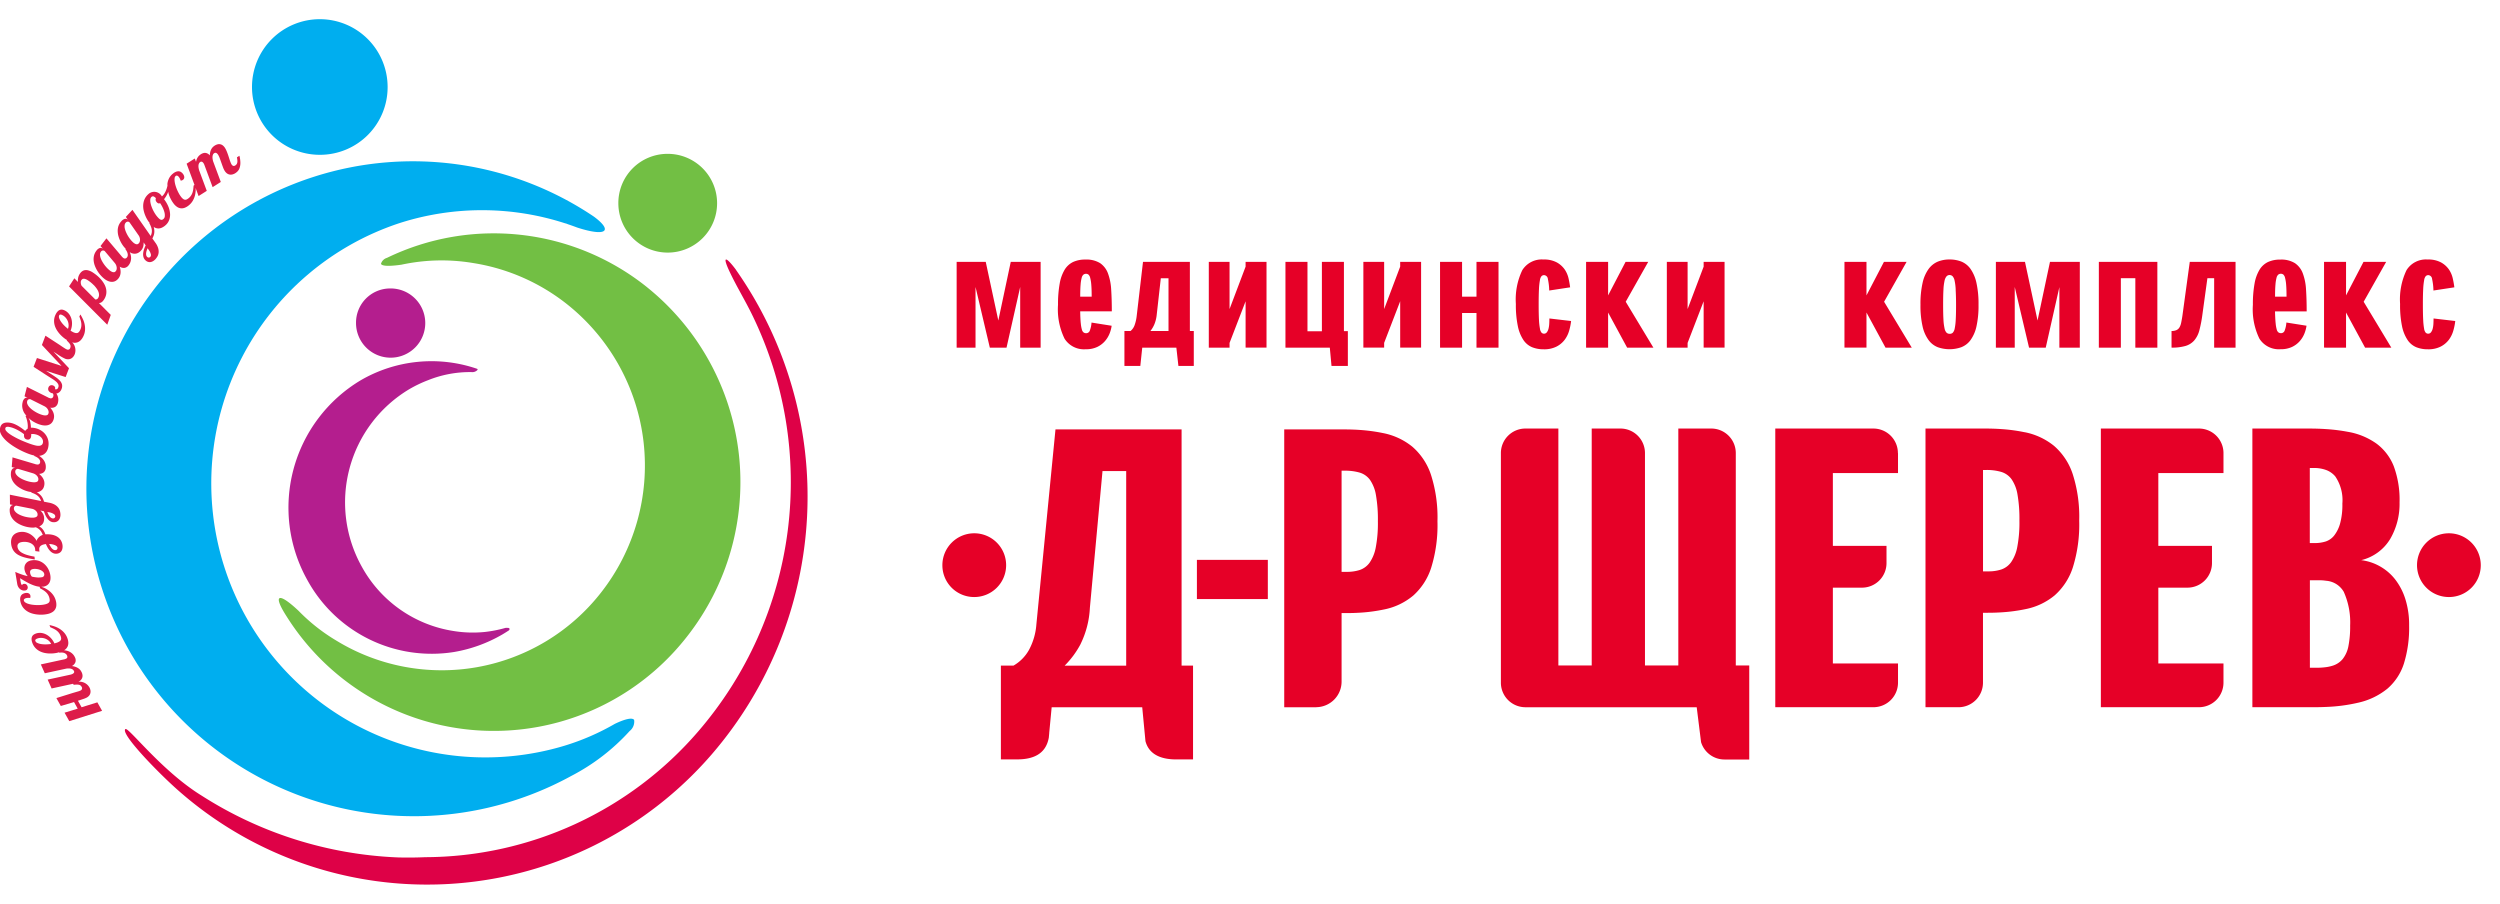 <svg xmlns="http://www.w3.org/2000/svg" width="260" height="94" viewBox="0 0 260 94">
  <defs>
    <style>
      .cls-1 {
        fill: #00aeef;
      }

      .cls-1, .cls-2, .cls-3, .cls-4, .cls-5, .cls-6 {
        fill-rule: evenodd;
      }

      .cls-2 {
        fill: #b41e8e;
      }

      .cls-3 {
        fill: #72bf44;
      }

      .cls-4 {
        fill: #dd1c4a;
      }

      .cls-5 {
        fill: #de0147;
      }

      .cls-6 {
        fill: #e60027;
      }
    </style>
  </defs>
  <path id="Shape_979_copy" data-name="Shape 979 copy" class="cls-1" d="M65.482,76.029a21.6,21.6,0,0,1-6.056,4.662A34.064,34.064,0,1,1,32.685,18.373a33.679,33.679,0,0,1,29.071,4.149c0.816,0.6,1.255,1.119,1.126,1.4-0.173.376-1.308,0.246-2.857-.259q-0.481-.181-0.968-0.345l-0.223-.087-0.013.009A28.059,28.059,0,0,0,41.56,23.2,28.5,28.5,0,0,0,58.684,77.562a24.95,24.95,0,0,0,5.266-2.285c1.047-.5,1.807-0.679,2-0.406A1.249,1.249,0,0,1,65.482,76.029ZM33.3,16.1a7.052,7.052,0,1,1,7.012-7.052A7.033,7.033,0,0,1,33.3,16.1Z"/>
  <path id="Shape_502_copy" data-name="Shape 502 copy" class="cls-2" d="M37.5,39.557a14.631,14.631,0,0,1,12.122-1.2,0.132,0.132,0,0,1,.052.1,0.732,0.732,0,0,1-.633.241,11.672,11.672,0,0,0-4.523.842,13.184,13.184,0,0,0-1.961.94,13.719,13.719,0,0,0-4.924,18.466,13.183,13.183,0,0,0,9.536,6.679,12.462,12.462,0,0,0,3.245.1,13.156,13.156,0,0,0,2.158-.424,1.309,1.309,0,0,1,.255,0,0.185,0.185,0,0,1,.167.087,0.2,0.2,0,0,1-.08.179c-0.224.148-.454,0.292-0.688,0.429a15.01,15.01,0,0,1-4.992,1.81,14.74,14.74,0,0,1-15.271-7.483A15.428,15.428,0,0,1,37.5,39.557M40.535,30a3.6,3.6,0,1,1-3.508,3.595A3.552,3.552,0,0,1,40.535,30"/>
  <path id="Shape_503_copy" data-name="Shape 503 copy" class="cls-3" d="M67.311,29.886a26.006,26.006,0,0,1,4.121,36.339,25.464,25.464,0,0,1-41.648-2.157c-0.627-.978-0.924-1.679-0.732-1.842,0.215-.179.986,0.345,2,1.3a19.081,19.081,0,0,0,3.89,3.074A21.019,21.019,0,0,0,62.48,61.662a21.421,21.421,0,0,0-3.394-29.933A20.95,20.95,0,0,0,49.2,27.355a19.808,19.808,0,0,0-7.442.171c-1.24.181-2.068,0.163-2.134-.095a0.915,0.915,0,0,1,.618-0.613,25.485,25.485,0,0,1,27.072,3.068M69.4,16a5.135,5.135,0,1,1-5.092,5.135A5.114,5.114,0,0,1,69.4,16"/>
  <path id="Shape_505_copy" data-name="Shape 505 copy" class="cls-4" d="M24.917,17.469a0.915,0.915,0,0,1-.191.33,1.283,1.283,0,0,1-.236.2,1,1,0,0,1-.364.153A0.662,0.662,0,0,1,23.564,18a1,1,0,0,1-.192-0.224,2.117,2.117,0,0,1-.18-0.378c-0.057-.151-0.113-0.308-0.17-0.47s-0.112-.316-0.166-0.465a2.039,2.039,0,0,0-.172-0.364q-0.192-.3-0.406-0.168a0.328,0.328,0,0,0-.122.139,0.6,0.6,0,0,0-.053.2,1.019,1.019,0,0,0,.006.239,1.892,1.892,0,0,0,.054.264l0.8,2.152-0.85.54-0.859-2.317a0.726,0.726,0,0,0-.076-0.158,0.645,0.645,0,0,0-.071-0.093,0.284,0.284,0,0,0-.082-0.063,0.213,0.213,0,0,0-.091-0.023,0.182,0.182,0,0,0-.1.032,0.367,0.367,0,0,0-.133.145,0.574,0.574,0,0,0-.058.2,1.054,1.054,0,0,0,.006.243,2.112,2.112,0,0,0,.055.265l0.8,2.153-0.851.54-0.312-.841c0,0.07.012,0.136,0.011,0.207a2.541,2.541,0,0,1-.081.589,2.129,2.129,0,0,1-.234.555,1.744,1.744,0,0,1-.43.479,1.49,1.49,0,0,1-.393.229,0.884,0.884,0,0,1-.393.058,0.869,0.869,0,0,1-.385-0.135,1.475,1.475,0,0,1-.373-0.352,3.066,3.066,0,0,1-.255-0.393,3.408,3.408,0,0,1-.231-0.508,3.268,3.268,0,0,1-.088-0.339c-0.016.048-.026,0.093-0.047,0.142a2.757,2.757,0,0,1-.381.638,3.309,3.309,0,0,1,.451.773,2.338,2.338,0,0,1,.174.738,1.587,1.587,0,0,1-.094.654,1.319,1.319,0,0,1-.351.519,1.6,1.6,0,0,1-.372.258,0.9,0.9,0,0,1-.391.1,0.869,0.869,0,0,1-.4-0.1c-0.031-.015-0.062-0.054-0.093-0.073a1.805,1.805,0,0,1,.068.485,1.319,1.319,0,0,1-.064.4,2,2,0,0,1-.143.328l0.3,0.423a1.876,1.876,0,0,1,.3.574,1.264,1.264,0,0,1,.05.479,0.987,0.987,0,0,1-.12.385,1.629,1.629,0,0,1-.215.3,1.061,1.061,0,0,1-.237.193,0.745,0.745,0,0,1-.261.1,0.617,0.617,0,0,1-.27-0.021,0.663,0.663,0,0,1-.261-0.158,0.715,0.715,0,0,1-.211-0.339,1.076,1.076,0,0,1-.031-0.4,1.789,1.789,0,0,1,.093-0.415,3.876,3.876,0,0,1,.164-0.4l-0.212-.314a1.374,1.374,0,0,1-.045.451,1.009,1.009,0,0,1-.247.426,1.059,1.059,0,0,1-.28.216,0.754,0.754,0,0,1-.342.087,0.95,0.95,0,0,1-.4-0.085,1.47,1.47,0,0,1-.126-0.087,2.056,2.056,0,0,1,.109.341,1.339,1.339,0,0,1,.028.344,1.262,1.262,0,0,1-.047.284,1.112,1.112,0,0,1-.093.227,1.339,1.339,0,0,1-.112.173,0.674,0.674,0,0,1-.418.275,0.745,0.745,0,0,1-.51-0.126,2.794,2.794,0,0,1,.07.292,1.407,1.407,0,0,1,.021.307,1.159,1.159,0,0,1-.056.313,1.011,1.011,0,0,1-.166.306,1.063,1.063,0,0,1-.26.24,0.758,0.758,0,0,1-.333.118,0.969,0.969,0,0,1-.4-0.049A1.554,1.554,0,0,1,10.859,29a3.012,3.012,0,0,1-.375-0.352,3.292,3.292,0,0,1-.342-0.451,3.14,3.14,0,0,1-.262-0.518,2.1,2.1,0,0,1-.137-0.548,1.6,1.6,0,0,1,.034-0.546,1.339,1.339,0,0,1,.25-0.511,0.721,0.721,0,0,1,.345-0.279,0.306,0.306,0,0,1,.282.049L10.7,25.874l-0.248-.287,0.617-.8,1.571,1.855a0.68,0.68,0,0,0,.076.089,0.819,0.819,0,0,0,.083.073,0.259,0.259,0,0,0,.413-0.043,0.352,0.352,0,0,0,.075-0.182,0.624,0.624,0,0,0-.015-0.213,0.97,0.97,0,0,0-.088-0.229,1.928,1.928,0,0,0-.144-0.229l0.03-.039a2.975,2.975,0,0,1-.227-0.255,3.223,3.223,0,0,1-.3-0.481,3.122,3.122,0,0,1-.215-0.539,2.1,2.1,0,0,1-.087-0.559,1.59,1.59,0,0,1,.083-0.541,1.34,1.34,0,0,1,.3-0.486,0.722,0.722,0,0,1,.369-0.247,0.305,0.305,0,0,1,.277.074l0.03,0.027-0.214-.3,0.686-.739,1.9,2.722a1.588,1.588,0,0,0,.1-0.3,1.029,1.029,0,0,0,.019-0.306A1.344,1.344,0,0,0,15.71,23.6a2.313,2.313,0,0,0-.179-0.385l0.029-.031c-0.056-.073-0.112-0.136-0.169-0.225a3.324,3.324,0,0,1-.261-0.491,3.155,3.155,0,0,1-.185-0.564,2.061,2.061,0,0,1-.051-0.595,1.744,1.744,0,0,1,.138-0.582,1.532,1.532,0,0,1,.386-0.526,0.9,0.9,0,0,1,1.416.222l0,0a0.093,0.093,0,0,0,.029-0.016l0.031-.029a1.045,1.045,0,0,0,.172-0.2,2.215,2.215,0,0,0,.148-0.261,2.443,2.443,0,0,0,.116-0.289c0.033-.1.06-0.194,0.08-0.282l0.007,0a2.071,2.071,0,0,1-.005-0.246,1.708,1.708,0,0,1,.175-0.566,1.5,1.5,0,0,1,.419-0.492,1.1,1.1,0,0,1,.336-0.192,0.646,0.646,0,0,1,.278-0.032,0.485,0.485,0,0,1,.224.087,0.823,0.823,0,0,1,.17.162,0.755,0.755,0,0,1,.115.195,0.483,0.483,0,0,1,.035.175,0.315,0.315,0,0,1-.035.149,0.346,0.346,0,0,1-.094.113,0.45,0.45,0,0,1-.244.087,1.168,1.168,0,0,0-.188-0.378,0.4,0.4,0,0,0-.166-0.135,0.16,0.16,0,0,0-.164.029,0.329,0.329,0,0,0-.111.213,1.209,1.209,0,0,0,0,.337,2.545,2.545,0,0,0,.085.411,4.16,4.16,0,0,0,.358.86,2.649,2.649,0,0,0,.232.355,1.094,1.094,0,0,0,.205.21,0.412,0.412,0,0,0,.186.083,0.343,0.343,0,0,0,.18-0.026,0.865,0.865,0,0,0,.189-0.116,1.216,1.216,0,0,0,.263-0.276,1.337,1.337,0,0,0,.156-0.314,1.814,1.814,0,0,0,.08-0.35c0.015-.122.028-0.25,0.037-0.382l0.095-.074-0.82-2.209,0.85-.541,0.131,0.347a1.242,1.242,0,0,1,.081-0.293,1.132,1.132,0,0,1,.124-0.22,0.964,0.964,0,0,1,.148-0.162,1.366,1.366,0,0,1,.156-0.118,0.989,0.989,0,0,1,.233-0.109,0.591,0.591,0,0,1,.235-0.025,0.617,0.617,0,0,1,.232.073,0.861,0.861,0,0,1,.227.186,1.52,1.52,0,0,1,.052-0.4A1.177,1.177,0,0,1,22,15.473a0.921,0.921,0,0,1,.161-0.2,1.214,1.214,0,0,1,.168-0.13,1.041,1.041,0,0,1,.285-0.129,0.625,0.625,0,0,1,.551.107,1.007,1.007,0,0,1,.241.273,1.931,1.931,0,0,1,.14.269c0.044,0.1.085,0.2,0.125,0.313s0.078,0.217.112,0.328,0.069,0.215.1,0.314,0.068,0.191.1,0.274a1.187,1.187,0,0,0,.1.209,0.349,0.349,0,0,0,.164.147,0.258,0.258,0,0,0,.23-0.048,0.434,0.434,0,0,0,.144-0.144,0.513,0.513,0,0,0,.062-0.189,0.965,0.965,0,0,0,0-.233c-0.009-.085-0.023-0.176-0.041-0.272L24.9,16.2a3.065,3.065,0,0,1,.1.75A1.64,1.64,0,0,1,24.917,17.469ZM12.08,27.584a0.955,0.955,0,0,0-.152-0.245l-1.041-1.233a0.308,0.308,0,0,0-.069-0.036,0.285,0.285,0,0,0-.1-0.018,0.27,0.27,0,0,0-.11.025,0.3,0.3,0,0,0-.108.093,0.464,0.464,0,0,0-.1.279,1.027,1.027,0,0,0,.053.347,2.041,2.041,0,0,0,.166.375,3.528,3.528,0,0,0,.515.7,2.594,2.594,0,0,0,.274.251,1.017,1.017,0,0,0,.269.161,0.421,0.421,0,0,0,.184.027,0.208,0.208,0,0,0,.12-0.052,0.646,0.646,0,0,0,.075-0.08,0.413,0.413,0,0,0,.07-0.156,0.6,0.6,0,0,0,.011-0.2A0.849,0.849,0,0,0,12.08,27.584Zm2.456-2.844a0.825,0.825,0,0,0-.1-0.233l-0.97-1.39a0.256,0.256,0,0,0-.064-0.041,0.25,0.25,0,0,0-.094-0.025,0.279,0.279,0,0,0-.111.017,0.3,0.3,0,0,0-.116.082,0.469,0.469,0,0,0-.12.27,1.034,1.034,0,0,0,.022.35,2,2,0,0,0,.131.389,3.416,3.416,0,0,0,.2.389,3.492,3.492,0,0,0,.246.353,2.529,2.529,0,0,0,.25.275,1.012,1.012,0,0,0,.253.185,0.423,0.423,0,0,0,.18.044,0.212,0.212,0,0,0,.124-0.041,0.732,0.732,0,0,0,.082-0.073,0.392,0.392,0,0,0,.078-0.138,0.663,0.663,0,0,0,.034-0.19A0.756,0.756,0,0,0,14.537,24.74Zm1.151,1.7a1.241,1.241,0,0,0-.22-0.454l-0.12-.168q-0.056.136-.1,0.266a1.266,1.266,0,0,0-.051.249,0.638,0.638,0,0,0,.014.218,0.343,0.343,0,0,0,.1.173,0.257,0.257,0,0,0,.067.044,0.231,0.231,0,0,0,.084.02,0.207,0.207,0,0,0,.09-0.017,0.248,0.248,0,0,0,.087-0.064A0.309,0.309,0,0,0,15.687,26.437Zm0.958-5.314a0.21,0.21,0,0,1-.182.021,0.422,0.422,0,0,1-.155-0.112,0.442,0.442,0,0,1-.118-0.218,0.356,0.356,0,0,1,.025-0.209,1.256,1.256,0,0,0-.146-0.124,0.4,0.4,0,0,0-.12-0.061,0.168,0.168,0,0,0-.1,0,0.283,0.283,0,0,0-.1.064,0.37,0.37,0,0,0-.114.235,1.162,1.162,0,0,0,.011.339,2.344,2.344,0,0,0,.106.4,3.634,3.634,0,0,0,.176.415,3.929,3.929,0,0,0,.22.384,2.576,2.576,0,0,0,.236.31,1.776,1.776,0,0,0,.2.2,0.427,0.427,0,0,0,.162.087,0.217,0.217,0,0,0,.14-0.01,0.511,0.511,0,0,0,.14-0.1,0.389,0.389,0,0,0,.112-0.255,1.169,1.169,0,0,0-.031-0.388,2.491,2.491,0,0,0-.168-0.471A3.456,3.456,0,0,0,16.646,21.122ZM10.5,29.058a3.024,3.024,0,0,1,.331.462,1.777,1.777,0,0,1,.2.513,1.489,1.489,0,0,1,.016.551,1.447,1.447,0,0,1-.228.567,1.15,1.15,0,0,1-.143.184,0.708,0.708,0,0,1-.138.113,0.43,0.43,0,0,1-.13.053,0.587,0.587,0,0,1-.121.014l1.232,1.233-0.363,1.024L7.182,29.788l0.549-.846,0.38,0.381a1.389,1.389,0,0,1,.011-0.413A1.163,1.163,0,0,1,8.3,28.475a0.985,0.985,0,0,1,.229-0.251,0.659,0.659,0,0,1,.3-0.127,0.908,0.908,0,0,1,.383.033,1.734,1.734,0,0,1,.474.229,4.467,4.467,0,0,1,.41.306A3.553,3.553,0,0,1,10.5,29.058Zm-0.746.6a3.548,3.548,0,0,0-.307-0.283,3.437,3.437,0,0,0-.3-0.219,1.077,1.077,0,0,0-.287-0.142,0.466,0.466,0,0,0-.2-0.019,0.233,0.233,0,0,0-.124.056,0.4,0.4,0,0,0-.136.341,0.755,0.755,0,0,0,.091.334l1.415,1.414a0.247,0.247,0,0,0,.137-0.011A0.281,0.281,0,0,0,10.2,31a0.585,0.585,0,0,0,.1-0.326,0.931,0.931,0,0,0-.071-0.348,1.621,1.621,0,0,0-.2-0.348A3.14,3.14,0,0,0,9.758,29.653ZM7.434,33.19a1.837,1.837,0,0,1,.05.6,1.9,1.9,0,0,1-.146.6l0.127,0.078q0.06,0.036.115,0.064a1.1,1.1,0,0,0,.275.1,0.415,0.415,0,0,0,.2-0.005,0.332,0.332,0,0,0,.151-0.1,0.834,0.834,0,0,0,.122-0.185,1.224,1.224,0,0,0,.121-0.362,1.357,1.357,0,0,0,.008-0.35,1.8,1.8,0,0,0-.077-0.35c-0.038-.118-0.08-0.238-0.128-0.361l0.108-.214a4.029,4.029,0,0,1,.276.516,2.5,2.5,0,0,1,.177.568,2.116,2.116,0,0,1,.025.6,1.753,1.753,0,0,1-.186.617,1.5,1.5,0,0,1-.259.375,0.894,0.894,0,0,1-.331.22,0.863,0.863,0,0,1-.405.042,1.473,1.473,0,0,1-.153-0.05,1.193,1.193,0,0,1,.281,1.211,0.989,0.989,0,0,1-.189.322,0.737,0.737,0,0,1-.244.181,0.657,0.657,0,0,1-.275.056A0.808,0.808,0,0,1,6.8,37.317a4.75,4.75,0,0,1-.815-0.469l-0.427-.28,1.618,1.728-0.349.917-2.037-.647,0.379,0.243q0.358,0.23.633,0.42a2.465,2.465,0,0,1,.439.378A0.882,0.882,0,0,1,6.452,40a0.806,0.806,0,0,1-.053.46,0.759,0.759,0,0,1-.191.295,0.725,0.725,0,0,1-.262.156,0.873,0.873,0,0,1-.087.012,1.338,1.338,0,0,1,.13.246,1.266,1.266,0,0,1,.069.279,1.126,1.126,0,0,1,0,.245,1.388,1.388,0,0,1-.035.2,0.674,0.674,0,0,1-.276.418,0.745,0.745,0,0,1-.518.087,2.729,2.729,0,0,1,.179.24,1.429,1.429,0,0,1,.141.274,1.169,1.169,0,0,1,.071.31,1,1,0,0,1-.032.347,1.052,1.052,0,0,1-.144.323,0.751,0.751,0,0,1-.259.24,0.947,0.947,0,0,1-.39.114,1.532,1.532,0,0,1-.528-0.056,3.032,3.032,0,0,1-.484-0.175,3.258,3.258,0,0,1-.492-0.28,2.967,2.967,0,0,1-.323-0.269,1.649,1.649,0,0,1,.146.306,2.593,2.593,0,0,1,.1.712,0.753,0.753,0,0,1,.167,0c0.057,0,.117.013,0.183,0.024a1.974,1.974,0,0,1,.636.222,1.712,1.712,0,0,1,.5.418,1.6,1.6,0,0,1,.3.584,1.619,1.619,0,0,1,.028.717,1.306,1.306,0,0,1-.179.5,0.974,0.974,0,0,1-.318.314,1.069,1.069,0,0,1-.427.143c-0.011,0-.025,0-0.036,0a2.132,2.132,0,0,1,.319.259,1.336,1.336,0,0,1,.211.273,1.238,1.238,0,0,1,.116.263,1.149,1.149,0,0,1,.046.24,1.444,1.444,0,0,1,0,.206,0.675,0.675,0,0,1-.2.459,0.747,0.747,0,0,1-.5.174,2.775,2.775,0,0,1,.218.206,1.41,1.41,0,0,1,.186.245,1.171,1.171,0,0,1,.124.293,1.016,1.016,0,0,1,.029.348,1.059,1.059,0,0,1-.086.343,0.753,0.753,0,0,1-.214.281,0.953,0.953,0,0,1-.364.18,1.358,1.358,0,0,1-.136.01l0.022,0.011a1.783,1.783,0,0,1,.384.305,1.32,1.32,0,0,1,.231.337,1.973,1.973,0,0,1,.123.337l0.507,0.1a1.888,1.888,0,0,1,.61.21,1.271,1.271,0,0,1,.365.313,0.981,0.981,0,0,1,.178.362,1.593,1.593,0,0,1,.049.364,1.058,1.058,0,0,1-.04.3,0.74,0.74,0,0,1-.123.25,0.608,0.608,0,0,1-.21.171,0.667,0.667,0,0,1-.3.066,0.706,0.706,0,0,1-.387-0.1A1.069,1.069,0,0,1,4.94,53.94a1.786,1.786,0,0,1-.217-0.366,3.822,3.822,0,0,1-.154-0.4L4.2,53.092a1.366,1.366,0,0,1,.277.358,1.021,1.021,0,0,1,.114.48,1.053,1.053,0,0,1-.054.349,0.753,0.753,0,0,1-.188.3,0.962,0.962,0,0,1-.271.166,1.849,1.849,0,0,1,.235.164,1.415,1.415,0,0,1,.261.332,2.157,2.157,0,0,1,.151.333,2.445,2.445,0,0,1,.713.042,1.609,1.609,0,0,1,.546.224,1.156,1.156,0,0,1,.361.383,1.24,1.24,0,0,1,.16.52,1.047,1.047,0,0,1-.016.305,0.754,0.754,0,0,1-.1.26,0.585,0.585,0,0,1-.2.188,0.677,0.677,0,0,1-.292.088,0.718,0.718,0,0,1-.383-0.064,1.045,1.045,0,0,1-.31-0.228A1.689,1.689,0,0,1,4.96,56.96a3.506,3.506,0,0,1-.184-0.377c-0.491.058-.722,0.247-0.693,0.568L4.1,57.368l-0.427-.055-0.018-.2a0.674,0.674,0,0,0-.124-0.338,0.884,0.884,0,0,0-.281-0.25,1.277,1.277,0,0,0-.4-0.143,1.676,1.676,0,0,0-.472-0.022,1.333,1.333,0,0,0-.206.035,0.622,0.622,0,0,0-.187.08,0.394,0.394,0,0,0-.131.143,0.38,0.38,0,0,0-.037.221,0.725,0.725,0,0,0,.123.346,1.026,1.026,0,0,0,.319.29,2.456,2.456,0,0,0,.54.234,5.51,5.51,0,0,0,.787.18L3.62,58.184Q3.3,58.134,3,58.076a5.306,5.306,0,0,1-.564-0.139,2.9,2.9,0,0,1-.487-0.2,1.583,1.583,0,0,1-.39-0.283,1.331,1.331,0,0,1-.272-0.4,1.664,1.664,0,0,1-.132-0.541,1.335,1.335,0,0,1,.032-0.46,0.944,0.944,0,0,1,.183-0.367A0.965,0.965,0,0,1,1.7,55.44a1.315,1.315,0,0,1,.464-0.12,1.431,1.431,0,0,1,.432.023,1.816,1.816,0,0,1,.38.124,1.673,1.673,0,0,1,.319.19,2.019,2.019,0,0,1,.249.221,1.522,1.522,0,0,1,.171.215,0.721,0.721,0,0,1,.086.169,0.628,0.628,0,0,1,.074-0.175,1.026,1.026,0,0,1,.135-0.178A1.129,1.129,0,0,1,4.2,55.747a1.06,1.06,0,0,1,.247-0.119A1.887,1.887,0,0,0,4.287,55.3a1.107,1.107,0,0,0-.22-0.255,1.233,1.233,0,0,0-.314-0.194c-0.013-.006-0.032-0.009-0.046-0.015a1.484,1.484,0,0,1-.23.037,2.934,2.934,0,0,1-.513-0.042,3.212,3.212,0,0,1-.548-0.141A3.068,3.068,0,0,1,1.89,54.45a2.08,2.08,0,0,1-.448-0.344,1.6,1.6,0,0,1-.312-0.449A1.337,1.337,0,0,1,1.01,53.1a0.719,0.719,0,0,1,.1-0.434,0.309,0.309,0,0,1,.251-0.138H1.4l-0.362-.071L1.026,51.447l3.25,0.66a1.526,1.526,0,0,0-.134-0.29,1.037,1.037,0,0,0-.2-0.235,1.349,1.349,0,0,0-.284-0.192,2.287,2.287,0,0,0-.394-0.155V51.173a2.93,2.93,0,0,1-.341-0.06,3.247,3.247,0,0,1-.533-0.19,3.15,3.15,0,0,1-.5-0.289,2.1,2.1,0,0,1-.415-0.384,1.585,1.585,0,0,1-.27-0.476,1.337,1.337,0,0,1-.069-0.565,0.718,0.718,0,0,1,.137-0.423,0.307,0.307,0,0,1,.262-0.114l0.051,0-0.365-.1L1.3,47.565,3.63,48.257a0.708,0.708,0,0,0,.112.033,0.822,0.822,0,0,0,.11.016,0.26,0.26,0,0,0,.323-0.262,0.363,0.363,0,0,0-.038-0.194,0.631,0.631,0,0,0-.129-0.17,0.972,0.972,0,0,0-.2-0.143,1.784,1.784,0,0,0-.246-0.113l0-.053a3.027,3.027,0,0,1-.415-0.111q-0.262-.088-0.564-0.219t-0.621-.3q-0.319-.172-0.62-0.368a6.077,6.077,0,0,1-.564-0.419A3.361,3.361,0,0,1,.332,45.5a1.807,1.807,0,0,1-.281-0.468A0.852,0.852,0,0,1,0,44.568,0.9,0.9,0,0,1,.1,44.263a0.578,0.578,0,0,1,.2-0.212,0.8,0.8,0,0,1,.319-0.1,1.55,1.55,0,0,1,.445.02,1.935,1.935,0,0,1,.435.129,3.385,3.385,0,0,1,.418.213c0.134,0.081.261,0.164,0.382,0.252s0.228,0.171.323,0.249a0.729,0.729,0,0,1,.111-0.125,0.912,0.912,0,0,1,.138-0.1,1.6,1.6,0,0,0,.018-0.344,2.648,2.648,0,0,0-.043-0.361,3.06,3.06,0,0,0-.086-0.344,2.195,2.195,0,0,0-.111-0.289l0.1-.016a2.119,2.119,0,0,1-.244-0.32A1.61,1.61,0,0,1,2.325,42.4a1.342,1.342,0,0,1,.029-0.568,0.721,0.721,0,0,1,.207-0.393,0.308,0.308,0,0,1,.279-0.068l0.05,0.013-0.341-.166L2.8,40.238l2.174,1.084a0.73,0.73,0,0,0,.1.052,0.9,0.9,0,0,0,.106.034,0.259,0.259,0,0,0,.363-0.2,0.356,0.356,0,0,0,0-.2,0.625,0.625,0,0,0-.049-0.1,0.919,0.919,0,0,1-.12-0.025,0.6,0.6,0,0,1-.32-0.245A0.391,0.391,0,0,1,5.039,40.3a0.345,0.345,0,0,1,.472-0.211,0.34,0.34,0,0,1,.207.171,0.217,0.217,0,0,1-.007.205,0.265,0.265,0,0,0,.084.025,0.209,0.209,0,0,0,.094-0.008,0.244,0.244,0,0,0,.092-0.056A0.315,0.315,0,0,0,6.057,40.3a0.4,0.4,0,0,0,0-.327,0.907,0.907,0,0,0-.233-0.292A2.923,2.923,0,0,0,5.436,39.4q-0.223-.139-0.455-0.286l-1.489-.964,0.35-.917L6.4,38.055,4.358,35.879l0.369-.968,1.488,0.968q0.288,0.2.462,0.308a1.535,1.535,0,0,0,.257.147,0.254,0.254,0,0,0,.374-0.157,0.446,0.446,0,0,0,.032-0.185,0.427,0.427,0,0,0-.053-0.176,0.943,0.943,0,0,0-.135-0.187c-0.058-.065-0.129-0.139-0.211-0.222l0.019-.049c-0.061-.038-0.115-0.065-0.181-0.112a3.583,3.583,0,0,1-.424-0.359,3.079,3.079,0,0,1-.379-0.455A2.134,2.134,0,0,1,5.708,33.9a1.651,1.651,0,0,1-.083-0.589A1.519,1.519,0,0,1,5.8,32.681a1.1,1.1,0,0,1,.223-0.318,0.619,0.619,0,0,1,.238-0.144A0.5,0.5,0,0,1,6.5,32.207a0.95,0.95,0,0,1,.239.084,1.219,1.219,0,0,1,.445.373A1.494,1.494,0,0,1,7.434,33.19ZM5.034,53.5a1.257,1.257,0,0,0,.134.215,0.628,0.628,0,0,0,.161.149,0.346,0.346,0,0,0,.193.055A0.272,0.272,0,0,0,5.6,53.905a0.214,0.214,0,0,0,.074-0.044,0.205,0.205,0,0,0,.054-0.074,0.252,0.252,0,0,0,.02-0.106,0.307,0.307,0,0,0-.154-0.222,1.227,1.227,0,0,0-.472-0.177l-0.2-.039Q4.973,53.379,5.034,53.5Zm0.209,3.324a1.2,1.2,0,0,0,.15.208,0.666,0.666,0,0,0,.176.139,0.347,0.347,0,0,0,.2.041,0.235,0.235,0,0,0,.158-0.074,0.232,0.232,0,0,0,.049-0.185A0.224,0.224,0,0,0,5.9,56.811,0.684,0.684,0,0,0,5.7,56.693a1.323,1.323,0,0,0-.271-0.082,1.937,1.937,0,0,0-.318-0.037Q5.174,56.706,5.243,56.825Zm-1.371-3.5a0.668,0.668,0,0,0-.106-0.162,0.77,0.77,0,0,0-.173-0.143,0.811,0.811,0,0,0-.236-0.1L1.7,52.589a0.261,0.261,0,0,0-.075.015,0.245,0.245,0,0,0-.085.047,0.267,0.267,0,0,0-.069.088,0.3,0.3,0,0,0-.028.141,0.466,0.466,0,0,0,.1.278A1.039,1.039,0,0,0,1.8,53.4a2.063,2.063,0,0,0,.362.191,3.54,3.54,0,0,0,.416.141A3.49,3.49,0,0,0,3,53.813a2.459,2.459,0,0,0,.371.027,0.992,0.992,0,0,0,.31-0.041,0.416,0.416,0,0,0,.161-0.093A0.2,0.2,0,0,0,3.9,53.592a0.744,0.744,0,0,0,.009-0.109A0.389,0.389,0,0,0,3.872,53.329Zm0.091-3.643a0.589,0.589,0,0,0-.1-0.176,0.835,0.835,0,0,0-.18-0.163,0.956,0.956,0,0,0-.261-0.122l-1.546-.461a0.274,0.274,0,0,0-.078.008,0.258,0.258,0,0,0-.092.039,0.276,0.276,0,0,0-.079.081,0.3,0.3,0,0,0-.04.137,0.468,0.468,0,0,0,.073.286,1.05,1.05,0,0,0,.234.26,2.032,2.032,0,0,0,.344.223,3.5,3.5,0,0,0,.813.3,2.573,2.573,0,0,0,.367.06,0.981,0.981,0,0,0,.313-0.012A0.422,0.422,0,0,0,3.9,50.071a0.214,0.214,0,0,0,.072-0.109,0.616,0.616,0,0,0,.019-0.108A0.406,0.406,0,0,0,3.963,49.686ZM2.829,45.713a0.432,0.432,0,0,1-.181-0.069,0.336,0.336,0,0,1-.106-0.122A0.455,0.455,0,0,1,2.5,45.359a1.017,1.017,0,0,1,0-.2,3.875,3.875,0,0,0-.337-0.239c-0.125-.08-0.254-0.155-0.389-0.226a3.538,3.538,0,0,0-.41-0.182,2.239,2.239,0,0,0-.4-0.109,0.585,0.585,0,0,0-.3,0,0.192,0.192,0,0,0-.112.158,0.319,0.319,0,0,0,.08.242,1.413,1.413,0,0,0,.282.269,4.1,4.1,0,0,0,.428.281q0.246,0.142.52,0.277c0.182,0.089.369,0.175,0.56,0.254s0.373,0.152.545,0.216,0.331,0.117.475,0.16a3.167,3.167,0,0,0,.354.088,1.135,1.135,0,0,0,.248.017,0.556,0.556,0,0,0,.2-0.042,0.362,0.362,0,0,0,.145-0.108,0.4,0.4,0,0,0,.076-0.187,0.544,0.544,0,0,0-.037-0.316,0.786,0.786,0,0,0-.189-0.263,1.134,1.134,0,0,0-.288-0.191,1.308,1.308,0,0,0-.332-0.1,0.9,0.9,0,0,0-.387,0,0.877,0.877,0,0,1,.013.11,0.81,0.81,0,0,1-.015.147,0.377,0.377,0,0,1-.133.244A0.33,0.33,0,0,1,2.829,45.713ZM4.986,42.6A0.842,0.842,0,0,0,4.836,42.4,0.971,0.971,0,0,0,4.6,42.239l-1.443-.721a0.287,0.287,0,0,0-.078-0.006,0.272,0.272,0,0,0-.1.022,0.254,0.254,0,0,0-.091.066,0.3,0.3,0,0,0-.063.128,0.469,0.469,0,0,0,.023.294,1.039,1.039,0,0,0,.186.3,2.036,2.036,0,0,0,.3.279,3.453,3.453,0,0,0,.749.438,2.552,2.552,0,0,0,.351.123,1.025,1.025,0,0,0,.31.042,0.437,0.437,0,0,0,.18-0.047,0.212,0.212,0,0,0,.09-0.1,0.694,0.694,0,0,0,.037-0.1,0.408,0.408,0,0,0,0-.17A0.6,0.6,0,0,0,4.986,42.6ZM7.05,33.4a1.289,1.289,0,0,0-.223-0.363,1.09,1.09,0,0,0-.34-0.264,0.489,0.489,0,0,0-.2-0.061,0.139,0.139,0,0,0-.132.087,0.376,0.376,0,0,0,0,.291,1.48,1.48,0,0,0,.19.366,2.864,2.864,0,0,0,.323.387,4.064,4.064,0,0,0,.4.356A0.946,0.946,0,0,0,7.135,33.8,1.176,1.176,0,0,0,7.05,33.4ZM2.165,59.711c0.076,0.028.154,0.054,0.235,0.081s0.162,0.049.244,0.07,0.162,0.038.241,0.053A1.352,1.352,0,0,1,2.668,59.6a1.333,1.333,0,0,1-.116-0.364,0.944,0.944,0,0,1,0-.307,0.716,0.716,0,0,1,.112-0.285A0.793,0.793,0,0,1,2.9,58.412a1.019,1.019,0,0,1,.377-0.134,1.554,1.554,0,0,1,.707.034,1.612,1.612,0,0,1,.585.31A1.827,1.827,0,0,1,5,59.144a2.1,2.1,0,0,1,.232.674,1.53,1.53,0,0,1,.015.419,0.957,0.957,0,0,1-.108.358,0.785,0.785,0,0,1-.239.268,0.915,0.915,0,0,1-.382.147,1.449,1.449,0,0,1-.235.007C4.4,61.061,4.525,61.1,4.647,61.16a2.556,2.556,0,0,1,.5.317,2.123,2.123,0,0,1,.409.442,1.753,1.753,0,0,1,.258.59,1.507,1.507,0,0,1,.046.454,0.889,0.889,0,0,1-.109.382,0.858,0.858,0,0,1-.281.3,1.468,1.468,0,0,1-.474.2,3.08,3.08,0,0,1-.462.072,3.491,3.491,0,0,1-.557,0,3.224,3.224,0,0,1-.583-0.1,2.018,2.018,0,0,1-.545-0.232,1.7,1.7,0,0,1-.443-0.393A1.5,1.5,0,0,1,2.134,62.6,1.116,1.116,0,0,1,2.1,62.215a0.658,0.658,0,0,1,.086-0.267,0.494,0.494,0,0,1,.171-0.169,0.823,0.823,0,0,1,.217-0.089A0.764,0.764,0,0,1,2.8,61.664a0.482,0.482,0,0,1,.173.041,0.311,0.311,0,0,1,.121.094,0.335,0.335,0,0,1,.064.132,0.448,0.448,0,0,1-.021.259,1.177,1.177,0,0,0-.421.016,0.39,0.39,0,0,0-.191.1,0.159,0.159,0,0,0-.041.161,0.327,0.327,0,0,0,.148.189,1.2,1.2,0,0,0,.305.141,2.492,2.492,0,0,0,.41.091,4.144,4.144,0,0,0,.929.027,2.679,2.679,0,0,0,.418-0.065,1.093,1.093,0,0,0,.276-0.1,0.411,0.411,0,0,0,.151-0.136,0.337,0.337,0,0,0,.051-0.174,0.862,0.862,0,0,0-.028-0.22A1.212,1.212,0,0,0,5,61.859a1.305,1.305,0,0,0-.221-0.271,1.8,1.8,0,0,0-.285-0.217c-0.1-.065-0.216-0.128-0.332-0.191l-0.039-.158h0a2.353,2.353,0,0,1-.414-0.081,3.506,3.506,0,0,1-.422-0.151q-0.212-.09-0.419-0.2t-0.405-.227c-0.132-.079-0.258-0.156-0.38-0.233l0.057,0.337c0.009,0.054.019,0.1,0.029,0.15a0.8,0.8,0,0,0,.033.117,0.2,0.2,0,0,0,.046.076,0.069,0.069,0,0,0,.064.02,0.018,0.018,0,0,0,.018-0.015,0.1,0.1,0,0,1,.009-0.029,0.086,0.086,0,0,1,.029-0.032,0.219,0.219,0,0,1,.083-0.026,0.4,0.4,0,0,1,.172,0,0.324,0.324,0,0,1,.127.065,0.371,0.371,0,0,1,.086.109,0.457,0.457,0,0,1,.045.135,0.347,0.347,0,0,1,0,.12,0.355,0.355,0,0,1-.04.111,0.271,0.271,0,0,1-.082.089,0.3,0.3,0,0,1-.127.049A0.642,0.642,0,0,1,2.359,61.4a0.7,0.7,0,0,1-.251-0.121,0.785,0.785,0,0,1-.2-0.225,0.928,0.928,0,0,1-.116-0.327L1.586,59.481l0.364,0.15Q2.051,59.67,2.165,59.711Zm0.968-.13A0.778,0.778,0,0,0,3.2,59.8a0.669,0.669,0,0,0,.119.172C3.448,60,3.562,60.017,3.658,60.03s0.183,0.024.259,0.028a1.683,1.683,0,0,0,.206,0c0.062,0,.122-0.012.18-0.022a0.285,0.285,0,0,0,.3-0.333,0.441,0.441,0,0,0-.149-0.262,0.954,0.954,0,0,0-.295-0.177A1.4,1.4,0,0,0,3.8,59.176a1.231,1.231,0,0,0-.345,0,0.536,0.536,0,0,0-.19.063,0.307,0.307,0,0,0-.1.1,0.258,0.258,0,0,0-.037.117A0.534,0.534,0,0,0,3.133,59.582ZM3.5,66.007a0.979,0.979,0,0,1,.225-0.115,1.22,1.22,0,0,1,.577-0.064,1.519,1.519,0,0,1,.549.183,1.85,1.85,0,0,1,.469.38,1.889,1.889,0,0,1,.335.523L5.8,66.874c0.045-.012.087-0.026,0.125-0.039a1.1,1.1,0,0,0,.264-0.129,0.412,0.412,0,0,0,.137-0.15,0.338,0.338,0,0,0,.033-0.179,0.832,0.832,0,0,0-.05-0.216,1.219,1.219,0,0,0-.178-0.338,1.334,1.334,0,0,0-.248-0.248,1.785,1.785,0,0,0-.306-0.187c-0.111-.053-0.227-0.106-0.349-0.157l-0.08-.225a4.016,4.016,0,0,1,.563.156,2.513,2.513,0,0,1,.533.264,2.13,2.13,0,0,1,.452.4,1.771,1.771,0,0,1,.317.56,1.509,1.509,0,0,1,.092.446,0.9,0.9,0,0,1-.069.392,0.873,0.873,0,0,1-.249.323,1.243,1.243,0,0,1-.122.081,2.017,2.017,0,0,1,.333.06,1.391,1.391,0,0,1,.316.137A1.271,1.271,0,0,1,7.542,68a1.092,1.092,0,0,1,.156.189,1.421,1.421,0,0,1,.1.18,0.675,0.675,0,0,1,.045.5,0.775,0.775,0,0,1-.365.4,1.707,1.707,0,0,1,.425.105,1.285,1.285,0,0,1,.294.164,0.862,0.862,0,0,1,.192.2,1.367,1.367,0,0,1,.117.206,0.881,0.881,0,0,1,.076.288,0.608,0.608,0,0,1-.04.278,0.723,0.723,0,0,1-.172.252,1.106,1.106,0,0,1-.213.138,1.194,1.194,0,0,1,1.126.561,1,1,0,0,1,.126.351,0.735,0.735,0,0,1-.018.3,0.656,0.656,0,0,1-.133.247,0.8,0.8,0,0,1-.219.179,2.271,2.271,0,0,1-.366.153q-0.242.082-.567,0.186l0.379,0.677,1.64-.51,0.493,0.88L7.206,75l-0.493-.88L8.081,73.7,7.7,73.014l-1.376.408L5.865,72.6l1.693-.528,0.533-.156a1.471,1.471,0,0,0,.278-0.1,0.254,0.254,0,0,0,.119-0.388,0.44,0.44,0,0,0-.122-0.144A0.428,0.428,0,0,0,8.2,71.215a1.013,1.013,0,0,0-.23-0.016c-0.087,0-.189.01-0.306,0.021L7.6,71.112,5.367,71.6l-0.412-.921,2.373-.515A1.071,1.071,0,0,0,7.517,70.1a0.425,0.425,0,0,0,.167-0.124,0.169,0.169,0,0,0,.009-0.184,0.4,0.4,0,0,0-.119-0.153,0.561,0.561,0,0,0-.181-0.089,0.849,0.849,0,0,0-.229-0.032,1.994,1.994,0,0,0-.264.016l-2.241.486L4.247,69.1l2.373-.516a0.713,0.713,0,0,0,.114-0.025,1.009,1.009,0,0,0,.1-0.04A0.249,0.249,0,0,0,7,68.371a0.34,0.34,0,0,0-.038-0.221A0.4,0.4,0,0,0,6.838,68,0.573,0.573,0,0,0,6.656,67.9a0.856,0.856,0,0,0-.231-0.035,1.554,1.554,0,0,0-.264.017l-0.02-.045c-0.084.023-.157,0.048-0.257,0.067a3.529,3.529,0,0,1-.551.059,3.077,3.077,0,0,1-.59-0.039,2.157,2.157,0,0,1-.568-0.175A1.656,1.656,0,0,1,3.693,67.4a1.521,1.521,0,0,1-.335-0.559,1.119,1.119,0,0,1-.076-0.382,0.627,0.627,0,0,1,.061-0.272A0.5,0.5,0,0,1,3.5,66.007Zm0.39,0.862a1.459,1.459,0,0,0,.394.115,2.88,2.88,0,0,0,.5.032,4.062,4.062,0,0,0,.534-0.044,0.938,0.938,0,0,0-.235-0.323,1.17,1.17,0,0,0-.352-0.219,1.28,1.28,0,0,0-.416-0.089,1.087,1.087,0,0,0-.425.063,0.481,0.481,0,0,0-.184.106,0.138,0.138,0,0,0-.028.155A0.371,0.371,0,0,0,3.894,66.87Z"/>
  <path id="Shape_504_copy" data-name="Shape 504 copy" class="cls-5" d="M76.538,28.051c-1.011-1.35-1.52-1.585-.6.328,0.718,1.5,1.517,2.8,2.247,4.283a39.69,39.69,0,0,1-5.6,43.44A37.64,37.64,0,0,1,44.235,89.147q-1.414.064-2.851,0.025a40.944,40.944,0,0,1-20.451-6.45c-4.181-2.587-7.652-7.231-7.9-6.89-0.476.485,3.065,4.156,5.067,5.981a39.109,39.109,0,0,0,55.9-3.337,41.042,41.042,0,0,0,2.53-50.425"/>
  <path id="Shape_2_copy" data-name="Shape 2 copy" class="cls-6" d="M254.723,62.092A3.315,3.315,0,1,1,258,58.779,3.3,3.3,0,0,1,254.723,62.092Zm-2.616-27.909a0.813,0.813,0,0,0,.172.421,0.367,0.367,0,0,0,.547-0.049A1.018,1.018,0,0,0,253,34.183a2.663,2.663,0,0,0,.074-0.5c0.01-.187.016-0.373,0.016-0.562l2.256,0.264a5.716,5.716,0,0,1-.2,1,2.9,2.9,0,0,1-.465.951,2.488,2.488,0,0,1-.851.709,2.822,2.822,0,0,1-1.333.282,3.18,3.18,0,0,1-1.2-.215,2.037,2.037,0,0,1-.908-0.752,4.039,4.039,0,0,1-.58-1.445,10.611,10.611,0,0,1-.2-2.3,7.044,7.044,0,0,1,.67-3.519,2.38,2.38,0,0,1,2.208-1.107,2.762,2.762,0,0,1,1.374.3,2.432,2.432,0,0,1,.819.726,2.7,2.7,0,0,1,.408.943,9.268,9.268,0,0,1,.164.925l-2.175.331a6.041,6.041,0,0,0-.14-1.2,0.428,0.428,0,0,0-.384-0.4,0.379,0.379,0,0,0-.269.1,0.814,0.814,0,0,0-.172.422,6.781,6.781,0,0,0-.1.924q-0.033.6-.032,1.611c0,0.673.01,1.206,0.032,1.6A6.722,6.722,0,0,0,252.107,34.183Zm-6.541,24.073a5.255,5.255,0,0,1,1.913.624,5.316,5.316,0,0,1,1.594,1.348,6.526,6.526,0,0,1,1.076,2.054,8.847,8.847,0,0,1,.4,2.778A12.583,12.583,0,0,1,250.01,69a5.77,5.77,0,0,1-1.714,2.617,7.314,7.314,0,0,1-3.069,1.469,17.337,17.337,0,0,1-3.308.435q-0.6.028-1.255,0.029h-6.417V44.569h5.858q0.954,0,1.814.058a18.507,18.507,0,0,1,2.272.285,7.219,7.219,0,0,1,2.969,1.227,5.4,5.4,0,0,1,1.794,2.356,10.1,10.1,0,0,1,.6,3.764,7.254,7.254,0,0,1-.977,3.8A4.856,4.856,0,0,1,245.566,58.256Zm-2.69-8.7a2.272,2.272,0,0,0-.957-0.674,3.622,3.622,0,0,0-1.3-.211h-0.4v7.809h0.519a3.75,3.75,0,0,0,1.115-.16l0.06-.02a1.886,1.886,0,0,0,.837-0.6,3.62,3.62,0,0,0,.618-1.248,7.342,7.342,0,0,0,.238-2.074A4.38,4.38,0,0,0,242.876,49.56Zm0.9,12.037a2.314,2.314,0,0,0-1.854-1.193,5.015,5.015,0,0,0-.777-0.055h-0.917v9.1h0.718a6.944,6.944,0,0,0,.976-0.063,4.169,4.169,0,0,0,.638-0.139,2.2,2.2,0,0,0,1.076-.7,3.082,3.082,0,0,0,.6-1.349,10.51,10.51,0,0,0,.179-2.133A7.719,7.719,0,0,0,243.773,61.6Zm2.193-25.439-1.98-3.652v3.652H241.7V27.235h2.289v3.487l1.816-3.487h2.356l-2.34,4.147,2.879,4.776h-2.731Zm-9.305-2.586a3.553,3.553,0,0,0,.114.693,0.559,0.559,0,0,0,.188.315,0.472,0.472,0,0,0,.262.074,0.4,0.4,0,0,0,.384-0.289,2.838,2.838,0,0,0,.172-0.818l2.094,0.332a3.507,3.507,0,0,1-.213.8,2.754,2.754,0,0,1-.482.794,2.494,2.494,0,0,1-.81.611,2.709,2.709,0,0,1-1.195.239,2.388,2.388,0,0,1-2.2-1.1A6.951,6.951,0,0,1,234.3,31.7a11.952,11.952,0,0,1,.172-2.2,4.171,4.171,0,0,1,.523-1.454,2.089,2.089,0,0,1,.884-0.8,2.975,2.975,0,0,1,1.267-.248,2.7,2.7,0,0,1,1.529.372,2.214,2.214,0,0,1,.818,1.065,5.682,5.682,0,0,1,.335,1.694q0.066,1,.066,2.255H236.6Q236.62,33.117,236.661,33.572Zm1.136-2.717q0-.761-0.04-1.232a4.136,4.136,0,0,0-.115-0.728,0.658,0.658,0,0,0-.18-0.338,0.408,0.408,0,0,0-.254-0.082,0.442,0.442,0,0,0-.261.082,0.626,0.626,0,0,0-.189.331,3.863,3.863,0,0,0-.113.719q-0.042.47-.042,1.248H237.8Zm-7.53-1.917h-0.7l-0.523,3.8a12.891,12.891,0,0,1-.311,1.611,2.667,2.667,0,0,1-.533,1.058,1.931,1.931,0,0,1-.915.577,5.01,5.01,0,0,1-1.448.173V34.423a1.208,1.208,0,0,0,.507-0.09,0.714,0.714,0,0,0,.311-0.273,1.527,1.527,0,0,0,.18-0.48q0.065-.3.131-0.726l0.768-5.618h4.761v8.922h-2.225v-7.22Zm-8.2,0h-1.5v7.22h-2.29V27.235h6.085v8.922h-2.29v-7.22Zm-7.891.909-1.422,6.312h-1.735l-1.488-6.312v6.312h-1.962V27.235h3.026l1.307,6.1,1.293-6.1H216.3v8.922h-2.126V29.846Zm-3.621,15.105a6.955,6.955,0,0,1,3.068,1.428,6.63,6.63,0,0,1,1.933,2.919,14.473,14.473,0,0,1,.678,4.852,14.923,14.923,0,0,1-.657,4.85,6.587,6.587,0,0,1-1.893,2.919,6.779,6.779,0,0,1-3.01,1.429,17.308,17.308,0,0,1-2.55.34q-0.684.043-1.415,0.043H206.23v7.258a2.553,2.553,0,0,1-2.54,2.566h-3.438V44.569h6.217q0.86,0,1.654.055A17.67,17.67,0,0,1,210.554,44.951Zm-4.324,3.924V59.423h0.557a4.267,4.267,0,0,0,1.336-.195l0.02-.006a2.093,2.093,0,0,0,1.016-.766,4.109,4.109,0,0,0,.637-1.59,13.5,13.5,0,0,0,.22-2.716,14.79,14.79,0,0,0-.2-2.717,3.918,3.918,0,0,0-.617-1.591,2.058,2.058,0,0,0-1.076-.764,5.385,5.385,0,0,0-1.575-.2H206.23Zm-1.311-13.487a2.143,2.143,0,0,1-.957.728,3.678,3.678,0,0,1-2.429,0,2.174,2.174,0,0,1-.957-0.735,3.805,3.805,0,0,1-.63-1.421,9.665,9.665,0,0,1-.221-2.264,9.874,9.874,0,0,1,.221-2.28,3.886,3.886,0,0,1,.63-1.445,2.283,2.283,0,0,1,.957-0.76,3.2,3.2,0,0,1,1.218-.223,3.357,3.357,0,0,1,1.211.214,2.18,2.18,0,0,1,.957.752,3.992,3.992,0,0,1,.622,1.446,10.022,10.022,0,0,1,.221,2.3,9.808,9.808,0,0,1-.221,2.28A3.807,3.807,0,0,1,204.919,35.389Zm-1.53-5.254a5.37,5.37,0,0,0-.115-0.942,0.952,0.952,0,0,0-.212-0.462,0.44,0.44,0,0,0-.311-0.124,0.42,0.42,0,0,0-.311.133,1.015,1.015,0,0,0-.212.47,5.364,5.364,0,0,0-.114.942c-0.023.4-.033,0.916-0.033,1.545s0.01,1.138.033,1.529a5.311,5.311,0,0,0,.114.926,0.89,0.89,0,0,0,.212.453,0.477,0.477,0,0,0,.328.116,0.446,0.446,0,0,0,.319-0.116,0.9,0.9,0,0,0,.2-0.446,5.878,5.878,0,0,0,.106-0.917c0.022-.391.033-0.9,0.033-1.545S203.411,30.538,203.389,30.135Zm-7.3,6.022-1.979-3.652v3.652h-2.29V27.235h2.29v3.487l1.816-3.487h2.355l-2.339,4.147,2.879,4.776h-2.732Zm1.3,10.976V49.2h-6.775v7.569h5.579v1.782a2.552,2.552,0,0,1-2.539,2.565h-3.04V69h6.775v1.984a2.554,2.554,0,0,1-2.54,2.566H184.629V44.569h10.213A2.552,2.552,0,0,1,197.382,47.133ZM176.911,77.184l-0.453-3.631H158.632a2.552,2.552,0,0,1-2.539-2.565V47.133a2.552,2.552,0,0,1,2.539-2.565h3.438V69.206h3.468V44.568h3a2.552,2.552,0,0,1,2.539,2.565V69.206h3.468V44.568h3.439a2.551,2.551,0,0,1,2.538,2.565V69.206h1.4v9.782h-2.582A2.544,2.544,0,0,1,176.911,77.184Zm0.268-45.85-1.668,4.33v0.495h-2.16V27.235h2.16v4.908l1.668-4.412v-0.5h2.176v8.922h-2.176V31.333Zm-7.956,4.824-1.979-3.652v3.652h-2.291V27.235h2.291v3.487l1.816-3.487h2.355l-2.339,4.147,2.879,4.776h-2.732Zm-9.068-1.975a0.813,0.813,0,0,0,.172.421,0.367,0.367,0,0,0,.547-0.049,1,1,0,0,0,.172-0.372,2.663,2.663,0,0,0,.074-0.5c0.011-.187.016-0.373,0.016-0.562l2.258,0.264a6.007,6.007,0,0,1-.2,1,2.928,2.928,0,0,1-.467.951,2.46,2.46,0,0,1-.851.709,2.813,2.813,0,0,1-1.333.282,3.183,3.183,0,0,1-1.2-.215,2.042,2.042,0,0,1-.908-0.752,4.076,4.076,0,0,1-.58-1.445,10.675,10.675,0,0,1-.205-2.3,7.044,7.044,0,0,1,.67-3.519,2.383,2.383,0,0,1,2.209-1.107,2.764,2.764,0,0,1,1.374.3,2.428,2.428,0,0,1,.818.726,2.725,2.725,0,0,1,.409.943q0.114,0.513.163,0.925l-2.175.331a6.133,6.133,0,0,0-.139-1.2,0.429,0.429,0,0,0-.385-0.4,0.38,0.38,0,0,0-.269.1,0.814,0.814,0,0,0-.172.422,6.781,6.781,0,0,0-.1.924q-0.032.6-.032,1.611c0,0.673.011,1.206,0.032,1.6A6.722,6.722,0,0,0,160.155,34.183Zm-6.6-1.627h-1.5v3.6h-2.29V27.235h2.29v3.62h1.5v-3.62h2.291v8.922h-2.291v-3.6Zm-6.6,29.4a6.735,6.735,0,0,1-3,1.425,17.032,17.032,0,0,1-2.542.339c-0.456.028-.925,0.042-1.412,0.042h-0.476v7.111a2.662,2.662,0,0,1-2.649,2.675v0.009H133.56V44.66h6.2q0.856,0,1.65.053a17.988,17.988,0,0,1,2.423.327,6.921,6.921,0,0,1,3.061,1.426,6.613,6.613,0,0,1,1.926,2.91,14.449,14.449,0,0,1,.676,4.837,14.888,14.888,0,0,1-.655,4.837A6.561,6.561,0,0,1,146.952,61.961ZM143.1,51.5a3.908,3.908,0,0,0-.616-1.586,2.057,2.057,0,0,0-1.072-.762h0a5.417,5.417,0,0,0-1.569-.2h-0.318V59.472h0.556a4.26,4.26,0,0,0,1.332-.194l0.02-.007a2.081,2.081,0,0,0,1.013-.763,4.111,4.111,0,0,0,.635-1.586,13.445,13.445,0,0,0,.219-2.709A14.723,14.723,0,0,0,143.1,51.5Zm2.519-20.171-1.668,4.33v0.495h-2.161V27.235h2.161v4.908l1.668-4.412v-0.5h2.175v8.922h-2.175V31.333ZM138.3,36.158h-4.613V27.235h2.29v7.22h1.5v-7.22h2.291v7.2h0.409v3.62h-1.7Zm-13.822,22.07h7.376V62.3h-7.376V58.228Zm5.064-26.894-1.668,4.33v0.495h-2.159V27.235h2.159v4.908l1.668-4.412v-0.5h2.176v8.922h-2.176V31.333Zm-7.2,4.824h-3.549l-0.2,1.9h-1.653V34.423h0.639a1.417,1.417,0,0,0,.409-0.578,4.138,4.138,0,0,0,.229-0.991l0.655-5.618h4.874v7.187h0.408v3.636h-1.6Zm-0.818-7.22h-0.8l-0.426,3.8a3.487,3.487,0,0,1-.245.992,2.927,2.927,0,0,1-.41.693h1.882V28.938Zm-9.126,4.634a3.539,3.539,0,0,0,.115.693,0.559,0.559,0,0,0,.188.315,0.469,0.469,0,0,0,.262.074,0.4,0.4,0,0,0,.384-0.289,2.872,2.872,0,0,0,.172-0.818l2.093,0.332a3.451,3.451,0,0,1-.212.8,2.736,2.736,0,0,1-.483.794,2.479,2.479,0,0,1-.809.611,2.7,2.7,0,0,1-1.194.239,2.387,2.387,0,0,1-2.2-1.1,6.95,6.95,0,0,1-.68-3.527,11.943,11.943,0,0,1,.173-2.2,4.171,4.171,0,0,1,.522-1.454,2.1,2.1,0,0,1,.884-0.8,2.977,2.977,0,0,1,1.268-.248,2.7,2.7,0,0,1,1.529.372,2.214,2.214,0,0,1,.818,1.065,5.682,5.682,0,0,1,.335,1.694q0.066,1,.066,2.255h-3.288C112.347,32.87,112.367,33.269,112.394,33.572Zm1.137-2.717q0-.761-0.041-1.232a4.059,4.059,0,0,0-.114-0.728,0.658,0.658,0,0,0-.181-0.338,0.4,0.4,0,0,0-.253-0.082,0.442,0.442,0,0,0-.261.082,0.62,0.62,0,0,0-.189.331,3.848,3.848,0,0,0-.114.719q-0.04.47-.041,1.248h1.194Zm9.35,13.805V69.226h1.191v9.755h-1.737c-1.336,0-2.8-.358-3.211-1.9l-0.336-3.523h-9.419l-0.255,2.674h0v0.041l-0.041.436c-0.318,1.784-1.721,2.269-3.308,2.269h-1.677V69.226H105.4a4.3,4.3,0,0,0,1.609-1.625,6.608,6.608,0,0,0,.775-2.67l1.986-20.271h13.115Zm-10.492,22.3a9.309,9.309,0,0,1-1.669,2.268h6.4V48.994h-2.464l-0.735,7.966-0.577,6.245A9.568,9.568,0,0,1,112.389,66.958ZM106.1,29.846l-1.422,6.312h-1.735l-1.488-6.312v6.312H99.491V27.235h3.026l1.308,6.1,1.293-6.1h3.107v8.922H106.1V29.846ZM231.242,47.133V49.2h-6.776v7.569h5.58v1.782a2.552,2.552,0,0,1-2.54,2.565h-3.04V69h6.776v1.984a2.554,2.554,0,0,1-2.539,2.566H218.489V44.569H228.7A2.552,2.552,0,0,1,231.242,47.133ZM101.289,62.092a3.315,3.315,0,1,0-3.281-3.313,3.3,3.3,0,0,0,3.281,3.313"/>
</svg>
